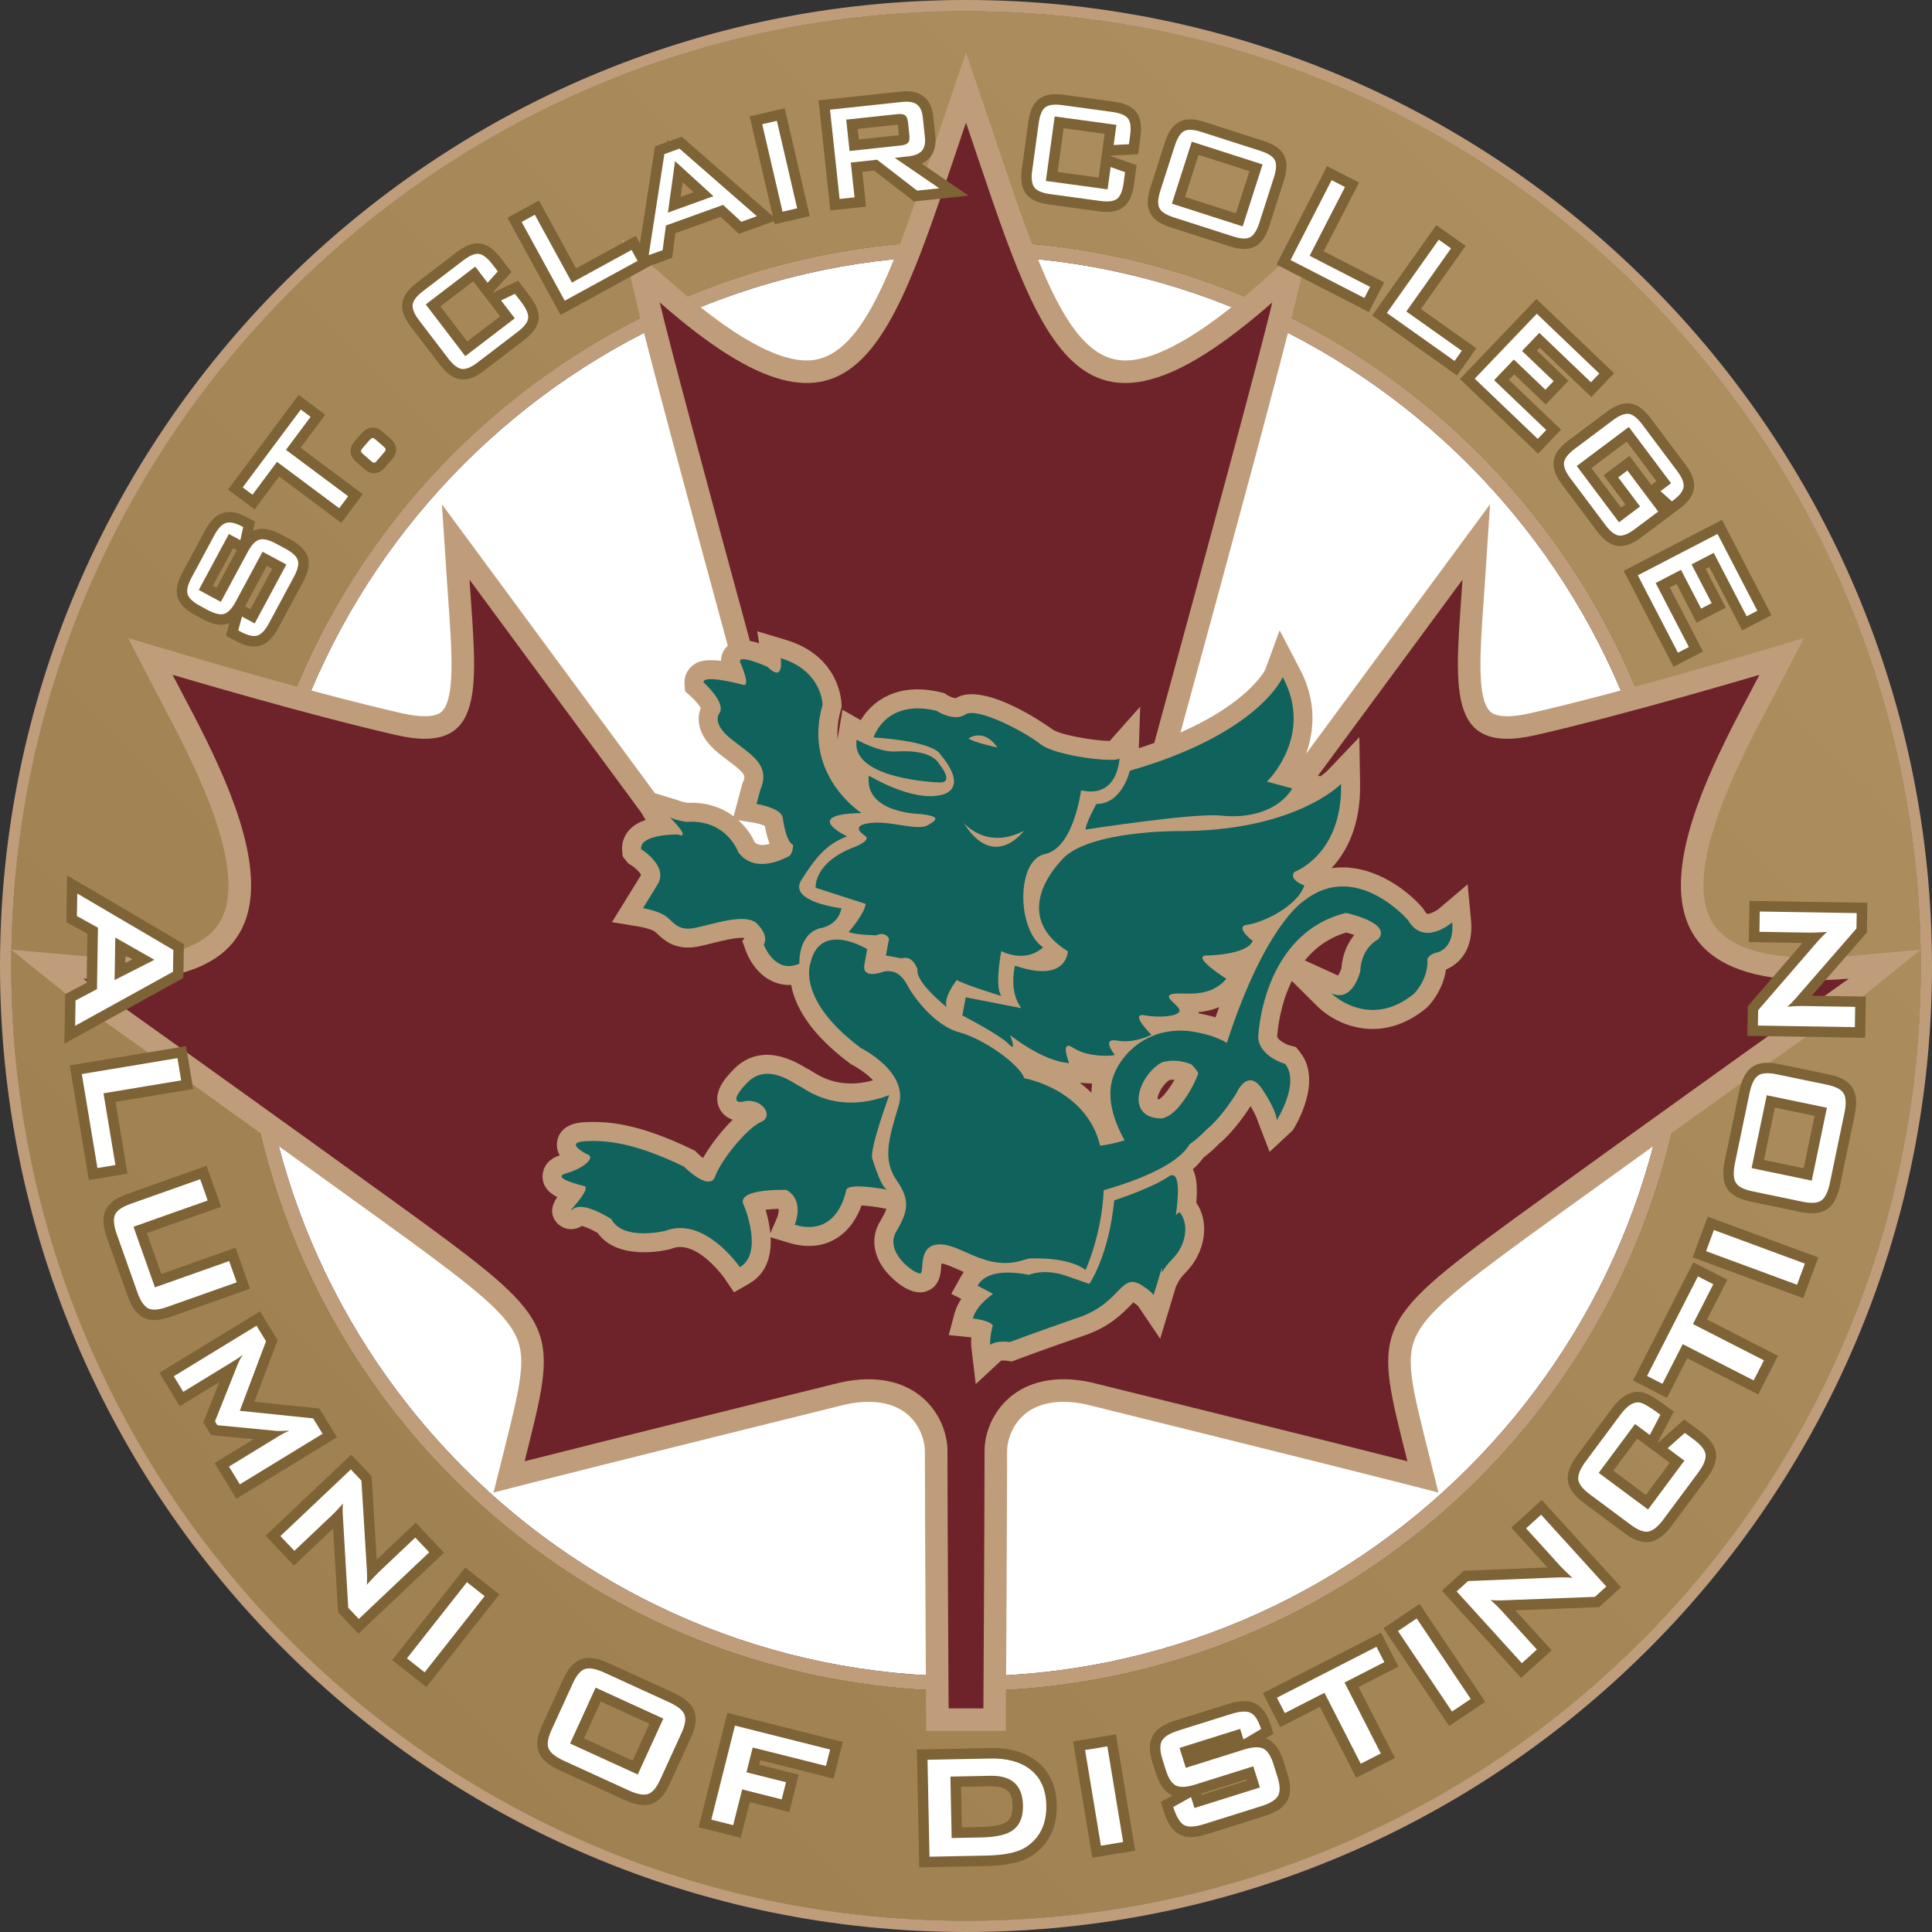 <?xml version="1.0" encoding="utf-8"?>
<!-- Generator: Adobe Illustrator 21.1.0, SVG Export Plug-In . SVG Version: 6.00 Build 0)  -->
<svg version="1.1" id="Layer_1" xmlns="http://www.w3.org/2000/svg" xmlns:xlink="http://www.w3.org/1999/xlink" x="0px" y="0px"
	 width="300px" height="300px" viewBox="0 0 300 300" style="enable-background:new 0 0 300 300;" xml:space="preserve">
<rect x="0" y="0" width="300" height="300" fill="#333333" stroke="none"/>
<style type="text/css">
	.st0{fill:#FFFFFF;}
	.st1{fill:#BF9D7A;}
	.st2{fill:url(#SVGID_1_);}
	.st3{fill:url(#SVGID_2_);}
	.st4{fill:#6E232B;}
	.st5{fill:#10625C;}
	.st6{fill:#7D6335;}
</style>
<path class="st0" d="M150,260.308c-60.824,0-110.308-49.484-110.308-110.308S89.176,39.692,150,39.692S260.308,89.176,260.308,150
	S210.824,260.308,150,260.308z"/>
<g>
	<path class="st1" d="M150,37.417C87.822,37.417,37.417,87.822,37.417,150S87.822,262.583,150,262.583S262.583,212.178,262.583,150
		S212.178,37.417,150,37.417z M150,260.308c-60.824,0-110.308-49.484-110.308-110.308S89.176,39.692,150,39.692
		S260.308,89.176,260.308,150S210.824,260.308,150,260.308z"/>
	
		<linearGradient id="SVGID_1_" gradientUnits="userSpaceOnUse" x1="45.172" y1="345.172" x2="254.828" y2="554.828" gradientTransform="matrix(1 0 0 -1 0 600)">
		<stop  offset="0" style="stop-color:#9F8050"/>
		<stop  offset="1" style="stop-color:#AC8E5F"/>
	</linearGradient>
	<path class="st2" d="M150,1.75C68.124,1.75,1.75,68.124,1.75,150S68.124,298.25,150,298.25S298.25,231.876,298.25,150
		S231.876,1.75,150,1.75z M150,262.583c-62.178,0-112.583-50.406-112.583-112.583S87.822,37.416,150,37.416
		S262.583,87.822,262.583,150S212.178,262.583,150,262.583z"/>
	
		<linearGradient id="SVGID_2_" gradientUnits="userSpaceOnUse" x1="45.172" y1="345.172" x2="254.828" y2="554.828" gradientTransform="matrix(1 0 0 -1 0 600)">
		<stop  offset="0" style="stop-color:#9F8050"/>
		<stop  offset="1" style="stop-color:#AC8E5F"/>
	</linearGradient>
	<path class="st3" d="M150,1.75C68.124,1.75,1.75,68.124,1.75,150S68.124,298.25,150,298.25S298.25,231.876,298.25,150
		S231.876,1.75,150,1.75z M150,262.583c-62.178,0-112.583-50.406-112.583-112.583S87.822,37.416,150,37.416
		S262.583,87.822,262.583,150S212.178,262.583,150,262.583z"/>
	<path class="st1" d="M286.802,148.486c-1.832,0.145-3.585,0.221-5.207,0.221c0,0-0.001,0-0.003,0
		c-8.227,0-13.512-1.85-15.711-5.498c-4.798-7.96,4.18-24.954,9.003-34.084c0.51-0.965,0.992-1.879,1.435-2.729l3.804-7.329
		l-7.913,2.36c-0.204,0.061-20.587,6.129-34.544,9.309c-1.398,0.318-2.618,0.48-3.626,0.48c-1.967,0.001-2.523-0.596-2.732-0.821
		c-1.986-2.13-1.481-9.282-0.947-16.854c0.076-1.073,0.153-2.173,0.228-3.298l0.786-11.939l-28.563,38.743
		c1.324-3.687,1.623-8.367-1.046-13.304l-3.066-5.863l-2.238,6.11c-0.206,0.404-2.884,5.236-13.156,9.749
		c7.98-29.21,15.874-58.349,17.656-65.984l2.48-10.626l-8.2,7.199c-8.801,7.726-15.703,11.644-20.518,11.645
		c-8.577,0.001-13.24-13.833-19.693-32.978c-0.559-1.657-1.13-3.353-1.719-5.083L150,8.169l-3.316,9.741
		c-0.587,1.726-1.158,3.417-1.714,5.07c-6.456,19.152-11.12,32.989-19.699,32.992c-4.813,0-11.715-3.917-20.517-11.645l-8.2-7.199
		l2.479,10.626c1.504,6.444,7.38,28.27,13.981,52.514c-0.007,0.007-0.017,0.009-0.024,0.016c-0.669,0.61-1.031,1.445-1.04,2.329
		c-3.053-0.37-3.92,0.337-4.45,0.768c-0.829,0.677-1.269,1.678-1.204,2.744l0.074,1.217l0.912,0.809
		c0.521,0.463,1.208,1.244,1.54,1.768c-0.215,0.533-0.37,1.211-0.321,2.021c0.108,1.767,1.148,3.457,3.088,5.024
		c0.493,0.399,0.988,0.774,1.466,1.136c2.831,2.144,2.749,2.338,2.291,3.41l-0.082,0.193l-1.348,5.055
		c-1.731-1.294-4.112-2.24-7.187-2.097c-0.425-0.073-1.055-0.219-1.478-0.41l-3.553-1.084L68.621,78.303l0.787,11.938
		c0.074,1.124,0.151,2.223,0.227,3.294c0.534,7.574,1.038,14.728-0.947,16.858c-0.21,0.225-0.766,0.822-2.731,0.822
		c-1.007,0.001-2.226-0.161-3.625-0.48c-13.952-3.179-34.338-9.247-34.542-9.309l-7.913-2.36l3.803,7.329
		c0.441,0.849,0.923,1.76,1.431,2.723c4.823,9.131,13.8,26.127,9.002,34.089c-2.199,3.648-7.486,5.499-15.712,5.499
		c-1.618,0-3.37-0.074-5.205-0.221L1.75,147.47l9.146,7.365c21.886,15.48,51.906,37.227,52.194,37.436
		c10.376,7.592,15.448,11.587,17.124,15.406c1.503,3.424,0.579,7.488-1.845,17.166l-1.73,6.919l5.69-1.456
		c11.116-2.846,48.681-12.15,48.955-12.219c1.27-0.273,2.48-0.411,3.596-0.411c7.167,0,8.736,5.499,8.736,7.617
		c0,8.38,0.178,39.694,0.18,40.009l0.02,3.482h12.368l0.02-3.482c0.001-0.315,0.18-31.63,0.18-40.009
		c0-2.118,1.57-7.617,8.736-7.617c1.117,0,2.327,0.138,3.492,0.387c0.378,0.094,37.943,9.398,49.06,12.243l5.69,1.456l-1.73-6.919
		c-2.424-9.678-3.349-13.741-1.846-17.166c1.676-3.818,6.747-7.813,17.111-15.395c0.301-0.219,30.319-21.965,52.206-37.445
		l9.146-7.365L286.802,148.486z M117.006,127.743c0.589,0.096,1.302,0.298,1.755,0.484c0.194,1.107,0.437,2.035,0.741,2.807
		c-0.773,0.223-1.726,0.321-2.31-0.247c-0.465-1.042-1.301-2.314-2.548-3.429L117.006,127.743z"/>
	<g>
		<path class="st4" d="M117.874,99.879l-0.293-1.854l4.488,1.35c8.424,2.533,8.601,9.715,8.605,10.019l0.005,0.432l-0.119,0.415
			c-0.484,1.684-0.605,3.215-0.49,4.594c0.016-0.152,0.027-0.304,0.053-0.458l0.695-4.171l2.842,1.623
			c1.695-2.848,5.586-5.98,12.452-4.323l0.501,0.121l0.431,0.284c0.398,0.253,1.049,0.494,1.35,0.504
			c4.539-2.784,14.885,4.729,14.986,4.81c1.143,0.898,6.667,1.827,8.932,1.829l4.735-5.318l-0.211,6.44
			c0.839-0.268,1.628-0.543,2.4-0.818c8.15-29.818,16.497-60.593,18.318-68.399c-30.983,27.2-35.846,6.485-47.555-27.92
			c-11.708,34.406-16.572,55.121-47.555,27.92c1.498,6.421,7.412,28.384,13.999,52.569
			C116.885,99.605,117.351,99.712,117.874,99.879z"/>
		<path class="st4" d="M188.738,157.975c0.195-0.549,0.389-1.077,0.584-1.598c-1.101,0.471-2.203,0.69-3.202,0.786
			c-0.005,0.059-0.024,0.124-0.033,0.185c0.408,0.072,0.822,0.155,1.249,0.262C187.829,157.712,188.298,157.838,188.738,157.975z"/>
		<path class="st4" d="M208.296,150.331c0.167-2.245,1.009-3.943,1.993-5.144c-0.394-0.143-0.823-0.278-1.244-0.391
			c-2.82,0.844-4.9,2.45-6.434,4.339l5.161,2.346C207.971,151.189,208.186,150.693,208.296,150.331z"/>
		<path class="st4" d="M179.741,170.656c0.061,0.016,0.143,0.034,0.251,0.048c0.107-0.061,0.201-0.148,0.385-0.32
			c0.09-0.083,0.181-0.167,0.276-0.251c0.749-0.867,1.317-1.739,1.729-2.475c-0.259-0.015-0.529-0.003-0.799,0.046
			C180.398,168.529,179.74,170.031,179.741,170.656z"/>
		<path class="st4" d="M273.211,104.782c0,0-20.535,6.124-34.766,9.367s-12.429-7.745-11.348-24.138l-22.441,30.438l0.369,0.099
			c0.736-0.525,1.094-0.874,1.109-0.889l4.941-5.188l0.115,7.185c0.126,6.578-2.133,10.686-4.447,13.161
			c6.021-0.896,11.536,3.134,14.113,6.119l0.182,0.211l0.139,0.242c0.202,0.35,0.375,0.498,0.436,0.509
			c0.418,0.072,1.404-0.434,1.952-0.9l4.324-3.676l0.536,5.635c0.386,4.227-1.613,6.219-2.839,7.03
			c-0.363,0.24-0.717,0.428-1.063,0.566c-0.435,3.275-2.583,5.536-2.867,5.822l-0.232,0.21c-7.176,5.844-14.122,2.387-16.791-0.259
			l-4.042-4.005c-1.85,3.773-2.209,7.643-2.273,8.658c0.182,0.6,1.447,1.223,1.993,1.37l0.931,0.249l0.603,0.751
			c3.589,4.47-0.603,11.38-1.093,12.153l-3.609,3.362l-1.841-4.783c-0.081-0.286-0.345-1.045-1.112-2.316
			c-2.258,3.508-4.189,5.26-4.885,5.831c-0.746,0.782-1.557,1.501-2.418,2.145c-0.436,0.622-0.993,1.227-1.657,1.814
			c0.57,1.143,0.732,2.794,0.53,5.223c2.109,2.992,1.443,7.689-1.639,10.802c-0.642,0.648-0.954,1.118-1.103,1.399l-0.411,0.775
			l-2.454,8.129l-1.038-1.538l-1.646-2.44l-0.746-1.107c-0.059-0.058-0.26-0.242-0.742-0.561c-0.141,0.139-0.29,0.293-0.419,0.424
			c-1.309,1.344-3.288,3.376-7.129,4.695c-6.542,2.249-10.566,3.771-10.605,3.786l-0.703,0.267l-0.745-0.103
			c-0.474-0.066-0.775-0.05-0.934-0.027l-3.934,3.65l-0.681-5.755c-0.057-0.473-0.047-0.995-0.003-1.507
			c-0.02-0.003-0.042-0.005-0.061-0.007l-3.445-0.348l0.889-3.346c0.225-0.842,0.607-1.607,1.057-2.279l-1.557-0.77l1.499-2.7
			c0.13-0.233,0.281-0.467,0.452-0.698c-0.301-0.13-0.594-0.258-0.873-0.382c-0.959-0.426-1.947-0.863-2.592-0.956
			c-0.03,0.225-0.049,0.486-0.062,0.661c-0.066,0.891-0.221,2.98-2.293,3.674c-2.92,0.988-6.133-2.919-6.268-3.085
			c-2.022-2.49-2.368-5.296-0.952-7.698c0.524-0.888,0.854-1.512,1.016-2.025l-0.465-0.091c-1.15-0.223-2.464-0.387-3.393-0.439
			c-0.57,1.583-1.695,3.725-3.838,5.077c-1.447,0.913-3.902,1.783-7.387,0.74l-2.893-0.865c0.133,2.673-0.511,5.561-3.311,7.178
			l-2.368,1.367l-1.539-2.259c-0.037-0.054-4.29-6.016-8.081-4.549l-0.355,0.112c-0.853,0.212-8.068,1.842-11.214-2.533
			c-0.883-0.514-1.891-0.959-2.446-1.077c-2.074,1.252-3.593-0.2-3.771-0.382c-0.791-0.811-1.396-2.161-0.042-4.102
			c-1.334-0.676-2.253-1.645-2.285-3.163c-0.012-0.585,0.15-2.503,2.658-3.319c-0.478-0.845-0.502-1.652-0.366-2.307
			c0.203-0.977,1-2.645,4.056-2.828c3.59-0.217,8.405,0.115,16.873,4.207l0.454,0.219l0.355,0.359
			c0.26,0.26,0.573,0.533,0.878,0.775c1.076-1.887,2.82-4.201,4.619-5.955c-0.86-0.275-1.577-0.848-2.002-1.655
			c-1.338-2.538,0.985-4.958,2.102-6.121c1.979-2.063,5.53-3.792,11.203-0.304c0.07,0.042,0.132,0.081,0.187,0.115
			c0.324,0.133,0.599,0.308,0.902,0.501c1.237,0.784,4.353,2.746,9.41,1.347c-1.299-1.374-3.161-2.361-3.191-2.378l-0.229-0.115
			l-0.214-0.158c-6.408-4.764-8.537-9.098-9.099-12.178c-0.116,0.007-0.234,0.018-0.345,0.018c-0.963,0-1.772-0.225-2.384-0.484
			c-2.869-1.215-4.081-4.208-4.295-4.795l-0.562-1.542l0.326-0.414c-0.029-0.02-0.06-0.045-0.089-0.066
			c-1.056-0.145-3.711,0.52-4.9,0.82c-1.418,0.357-2.536,0.639-3.501,0.669c-2.688,0.085-4.094-1.254-4.939-2.049
			c-0.21-0.197-0.409-0.384-0.536-0.461c-0.56-0.335-1.748-0.632-2.259-0.716l-4.338-0.714l4.527-7.329
			c-0.176-0.393-0.905-1.112-1.551-1.515l-0.428-0.266l-0.881-1.095l-0.077-0.887c-0.105-1.206,0.298-2.367,1.135-3.266
			c0.656-0.704,1.546-1.188,2.497-1.52l-0.671-1.132L72.903,90.009c1.081,16.392,2.882,27.38-11.348,24.138
			c-14.23-3.243-34.765-9.367-34.765-9.367c7.91,15.24,29.001,50.618-13.87,47.195c22.156,15.671,52.238,37.467,52.238,37.467
			c22.157,16.212,21.436,16.932,16.302,37.467c11.258-2.882,49.086-12.249,49.086-12.249c11.708-2.522,16.572,5.232,16.572,10.628
			c0,8.467,0.18,39.989,0.18,39.989h5.404c0,0,0.18-31.523,0.18-39.99c0-5.396,4.863-13.15,16.572-10.628
			c0,0,37.828,9.367,49.087,12.249c-5.134-20.535-5.855-21.256,16.302-37.467c0,0,30.082-21.796,52.239-37.467
			C244.21,155.398,265.301,120.021,273.211,104.782z"/>
		<path class="st4" d="M169.901,166.783c-0.008-0.001-0.016-0.001-0.024-0.003l0.014,0.036
			C169.895,166.805,169.898,166.794,169.901,166.783z"/>
		<path class="st4" d="M119.618,191.49l1.084-2.486c-0.001,0,0.288-0.79,0.199-1.298c-0.715,0.016-1.427,0.068-2.023,0.143
			C119.174,188.83,119.487,190.115,119.618,191.49z"/>
		<path class="st4" d="M169.564,168.374c0.005-0.039,0.013-0.077,0.018-0.116l-1.924-0.126c0.618,0.462,1.23,0.979,1.816,1.559
			C169.479,169.255,169.508,168.814,169.564,168.374z"/>
	</g>
	<g>
		<path class="st5" d="M170.255,124.837c0,0-1.577,2.742-1.699,3.977c0,0,16.96-2.633,21.059-2.168
			c4.1,0.464,8.816-0.594,11.052-4.215l-3.941-1.056c0,0,7.391-7.099,2.452-16.232c0,0-3.611,8.744-23.742,14.538
			C175.436,119.68,174.26,124.854,170.255,124.837z"/>
		<path class="st5" d="M145.951,117.057c4.803,5.719,0.19,6.382,0.19,6.382c-4.521,1.114-11.227-3.008-11.227-3.008
			c-0.745,5.924,8.11,5.975,8.11,5.975c3.059,0.399,2.508,0.882,1.01,1.748c-1.5,0.867-5.529-0.635-8.55-0.392
			c-3.023,0.248-2.248,1.299-1.172,2.01c1.077,0.708-1.514,1.705-1.514,1.705c-6.57,2.462-6.141,6.376-6.141,6.376l7.774,2.505
			c-0.227,1.63-2.645,4.357-2.645,4.357c0.93,0.463,4.294,0.518,4.294,0.518c1.445-0.668,1.969,0.528,1.969,0.528l-0.489,2.613
			l2.415,0.438c1.84-0.563,2.493,1.725,2.493,1.725c-0.329,2.02,4.552,5.863,4.552,5.863c-0.667-1.446,1.553-4.227,1.553-4.227
			c1.077,0.71,6.934,2.487,6.934,2.487c-1.115-1.352-0.031-6.973-0.031-6.973c4.122,1.949,6.488-0.584,6.488-0.584
			c-4.108-2.788-4.173-13.574,0.294-14.486c4.469-0.915,5.608-9.898,5.608-9.898c5.764,1.334,5.969-4.945,5.969-4.945
			c-0.607,0.682-9.837-0.314-12.281-2.233c-2.441-1.923-9.844-5.804-11.645-4.599c-1.8,1.206-4.491-0.571-4.491-0.571
			c-7.932-1.914-9.765,4.14-9.765,4.14C145.192,115.163,145.951,117.057,145.951,117.057z M154.872,116.068
			c0,0-3.796-0.808-4.477-1.411C150.395,114.658,152.747,112.966,154.872,116.068z M159.007,128.998c0,0-4.658,6.354-9.378-1.244
			C149.629,127.754,153.117,132.067,159.007,128.998z"/>
		<path class="st5" d="M208.245,121.713c0,0-7.048,7.401-25.398,7.341c0,0-13.701-0.084-17.829,4.301
			c-4.13,4.38-5.91,10.238,0.798,14.356c0,0-0.085,5.044-8.2,2.236c0,0-1.056,3.939,0.978,6.595l-8.629-1.678l-0.542,2.809
			c0,0,5.936,3.068,7.247,4.476c1.311,1.405,0.173-1.432,0.173-1.432s0.004,0.003,0.01,0.008c0.004,0.003,0.008,0.007,0.012,0.01
			c0.005,0.004,0.012,0.009,0.018,0.014c0.008,0.007,0.016,0.012,0.027,0.021c0.008,0.007,0.016,0.012,0.023,0.019
			c0.046,0.036,0.109,0.085,0.186,0.145c0.005,0.004,0.01,0.008,0.016,0.012c0.029,0.023,0.06,0.046,0.094,0.072
			c0.001,0.001,0.003,0.003,0.003,0.003c0.857,0.649,3.02,2.191,5.408,3.18c0.008,0.003,0.015,0.007,0.023,0.009
			c0.096,0.04,0.193,0.079,0.29,0.117c1.017,0.396,2.066,0.683,3.065,0.748c0,0-0.217-0.542-0.372-1.139
			c-0.015-0.057-0.029-0.113-0.042-0.17c-0.003-0.012-0.007-0.025-0.009-0.038c-0.01-0.045-0.02-0.092-0.029-0.137
			c-0.003-0.015-0.007-0.029-0.009-0.044c-0.009-0.048-0.018-0.095-0.025-0.143c-0.001-0.01-0.003-0.02-0.005-0.029
			c-0.009-0.057-0.015-0.113-0.021-0.167c0-0.005-0.001-0.01-0.001-0.016c-0.004-0.048-0.008-0.092-0.009-0.137
			c0-0.015,0-0.029-0.001-0.044c0-0.035,0-0.069,0.001-0.102c0.001-0.015,0.001-0.03,0.003-0.044
			c0.003-0.033,0.007-0.065,0.012-0.095c0.001-0.011,0.004-0.023,0.005-0.034c0.009-0.04,0.019-0.077,0.031-0.111
			c0.001-0.005,0.004-0.008,0.007-0.012c0.012-0.029,0.027-0.055,0.042-0.079c0.007-0.009,0.012-0.016,0.02-0.025
			c0.014-0.018,0.029-0.033,0.046-0.046c0.009-0.008,0.018-0.014,0.027-0.02c0.019-0.012,0.04-0.021,0.061-0.03
			c0.01-0.003,0.019-0.008,0.029-0.01c0.034-0.009,0.069-0.014,0.11-0.014c0.004,0,0.008,0.001,0.011,0.001
			c0.038,0.001,0.077,0.008,0.122,0.016c0.015,0.003,0.033,0.009,0.049,0.014c0.035,0.01,0.072,0.021,0.11,0.036
			c0.02,0.008,0.04,0.016,0.061,0.025c0.042,0.018,0.085,0.039,0.13,0.063c0.02,0.011,0.04,0.02,0.061,0.033
			c0.068,0.038,0.139,0.08,0.215,0.132c0.137,0.09,0.277,0.174,0.424,0.251c0.001,0.001,0.003,0.001,0.005,0.003
			c0.145,0.077,0.295,0.149,0.449,0.217l0.003,0.001c0.155,0.066,0.313,0.129,0.473,0.185c2.066,0.727,4.541,0.632,5.107,0.443
			c0,0-0.331-0.403-0.589-0.87c-0.025-0.045-0.049-0.09-0.072-0.135c-0.001-0.004-0.003-0.008-0.005-0.01
			c-0.023-0.045-0.045-0.092-0.065-0.137c0,0-0.001-0.001-0.001-0.003c-0.041-0.092-0.077-0.185-0.102-0.275
			c-0.003-0.008-0.003-0.016-0.007-0.024c-0.01-0.035-0.018-0.069-0.025-0.102c-0.003-0.012-0.004-0.023-0.007-0.034
			c-0.005-0.031-0.009-0.061-0.011-0.092c-0.001-0.01-0.003-0.021-0.003-0.031c-0.001-0.036-0.001-0.072,0.003-0.105
			c0-0.003,0-0.007,0-0.008c0.003-0.036,0.011-0.072,0.023-0.104c0.003-0.009,0.007-0.016,0.01-0.025
			c0.008-0.023,0.02-0.046,0.033-0.068c0.007-0.01,0.012-0.02,0.02-0.029c0.014-0.018,0.029-0.036,0.045-0.053
			c0.008-0.008,0.018-0.018,0.027-0.025c0.02-0.018,0.044-0.033,0.069-0.046c0.009-0.005,0.018-0.011,0.027-0.016
			c0.036-0.018,0.077-0.034,0.122-0.046c0.01-0.003,0.021-0.003,0.031-0.007c0.038-0.008,0.077-0.016,0.12-0.023
			c0.019-0.003,0.04-0.003,0.06-0.005c0.039-0.003,0.08-0.005,0.124-0.005c0.023,0,0.048,0,0.072,0.001
			c0.048,0.001,0.099,0.005,0.152,0.01c0.025,0.003,0.048,0.004,0.074,0.007c0.08,0.01,0.165,0.021,0.258,0.039
			c2.612,0.488,5.307-0.898,5.307-0.898s-3.504-3.467-1.085-3.031c2.415,0.436,5.24,0.137,5.451-0.65
			c0.212-0.788-2.782-2.224-1.191-2.642c1.589-0.419,5.671,0.887,8.447-2.38c0,0-5.236-3.303-3.253-3.617
			c0,0,6.331,0.009,7.358-2.249c0,0-2.98-2.277-0.799-2.537c2.18-0.26,7.714-2.79,8.808-6.085c0,0-2.508-0.885-1.548-2.104
			C200.992,135.391,208.456,132.749,208.245,121.713z"/>
		<path class="st5" d="M146.025,121.509c2.126-0.063-0.104-2.772-0.104-2.772c-1.152-1.996-4.264-2.198-6.84-2.044
			c-2.574,0.157-6.053-1.831-6.053-1.831C131.983,121.125,146.025,121.509,146.025,121.509z"/>
		<path class="st5" d="M225.495,143.227c0,0-4.419,3.883-6.867-0.365c0,0-8.056-9.335-16.074-3.038c0,0-5.995,3.46-12.045,22.104
			c0,0-1.693-1.01-3.827-1.446c-8.487-2.143-13.645,3.941-14.195,8.264c-0.395,3.112,1.031,6.355,2.141,8.33
			c-1.475,0.448-2.749,0.702-3.803,0.833c-2.117-8.829-11.771-10.476-11.771-10.476c-0.706-2.087-6.178-6.089-10.119-7.144
			c-3.938-1.056-7.126-5.708-7.702-6.708c-0.577-0.999-1.481-3.143-3.913-2.738c0,0-3.534,1.376-3.098-1.04l0.436-2.417
			c0,0-7.245-4.476-8.79,2.078c0,0-2.37,5.697,7.839,13.288c0,0,7.457,3.688,5.835,8.953c-1.622,5.264-2.467,8.417-0.343,11.518
			c2.124,3.104,1.899,4.732-0.036,8.014c-1.935,3.28,3.053,6.729,3.748,6.493c0.697-0.234-0.519-4.361,2.896-4.502
			c3.417-0.143,7.298,4.278,13.068,2.445c0.309-0.098,0.611-0.18,0.907-0.254c6.691-0.244,8.775,1.798,8.775,1.798
			s2.526-5.445,2.827-12.408c4.512-1.285,11.378-3.73,13.334-7.124l0.001-0.002c0.904-0.632,1.773-1.375,2.594-2.258
			c0,0,2.103-1.548,4.696-5.708c0,0,1.7-3.977,3.967-0.626c2.27,3.35,2.293,4.837,2.293,4.837s3.659-5.775,1.285-8.733
			c0,0-3.939-1.056-4.187-4.079c0,0,0.518-16.116,13.633-19.359c0,0,7.197,1.508,5.025,4.092c0,0-2.642,1.192-2.803,4.947
			c0,0-1.124,4.979-4.51,3.439c0,0,5.838,5.785,12.859,0.068c0,0,2.316-2.334,2.07-5.358c0,0,0.21-0.786,1.551-1.061
			C223.191,147.886,225.87,147.337,225.495,143.227z M180.422,164.958c1.679-0.503,3.346-0.174,4.561,0.311
			c0.727,0.645,1.092,1.38,1.092,1.38s-0.913,2.846-3.337,5.577c-0.645,0.544-0.984,1.07-2.314,1.451
			C174.64,173.652,176.656,167.077,180.422,164.958z"/>
		<path class="st5" d="M182.585,188.673c0.395-2.811,0.757-7.245-1.141-5.961c-2.725,1.844-8.424,3.678-8.424,3.678
			c-0.853,8.685-3.869,12.975-3.869,12.975s0,0-3.544-1.236c-3.544-1.235-5.827-0.167-5.827-0.167
			c-3.346-0.659-6.735-0.568-7.99,1.693c0,0,1.864,0.922,2.402,1.276c0,0-2.549,1.637-3.131,3.807c0,0,2.471,0.238,3.1,1.04
			c0,0-0.528,1.971-0.399,3.06c0,0,0.807-0.749,3.029-0.441c0,0,4.021-1.524,10.693-3.818c6.671-2.294,6.463-7.089,9.799-5.004
			c1.064,0.665,1.604,1.158,1.851,1.525l1.289-4.27v0.777c0.298-0.561,0.792-1.264,1.613-2.093c2.313-2.335,2.568-5.645,1.112-7.301
			C183.145,188.209,182.945,188.393,182.585,188.673z"/>
		<path class="st5" d="M135.447,179.898c-0.473-1.393,2.639-9.85,2.639-9.85c-8.464,3.223-13.385-1.262-13.977-1.42
			c-0.59-0.158-4.881-3.842-8.104-0.482c-3.223,3.357-0.792,2.954-0.792,2.954c2.983-0.891,5.107,2.21,2.966,3.115
			c-2.142,0.903-6.233,5.93-7.117,8.438c-0.882,2.507-4.871-1.516-4.871-1.516c-7.85-3.794-12.197-4.113-15.415-3.919
			c-3.218,0.193,0.313,1.982,0.313,1.982c1.576,0.423-0.384,2.221-3.116,2.967c-2.732,0.745,2.638,1.971,2.638,1.971
			c1.629,0.225-3.198,4.844-1.593,3.585c1.603-1.261,5.907,1.583,5.907,1.583c1.822,3.444,8.379,1.82,8.379,1.82
			c6.123-2.368,11.577,5.637,11.577,5.637c3.746-2.163,0.656-9.535,0.656-9.535c-1.585-2.747,6.571-2.462,6.571-2.462
			c2.941,1.633,1.294,5.413,1.294,5.413c6.842,2.046,8.006-5.453,8.006-5.453c0.514-1.131,6.333,0.005,6.333,0.005
			C136.807,184.273,135.917,181.29,135.447,179.898z"/>
		<path class="st5" d="M102.08,137.389l-2.237,3.622c0,0,2.021,0.333,3.295,1.096c1.273,0.763,1.745,2.154,3.873,2.093
			c2.128-0.064,8.554-2.775,10.548-0.763c1.994,2.013,1.034,3.232,1.034,3.232s1.702,4.678,5.539,2.962c0,0-0.27-4.506,3.16-5.486
			c0,0,2.825-0.299,3.366-3.109c0,0-8.393-0.982-6.207-4.41c2.186-3.425,3.803-5.525,7.088-6.757c0,0-7.313-3.437,2.236-3.621
			c0,0-9.201-5.843-6.047-16.822c0,0-0.06-5.293-6.507-7.231c0,0,0.626,3.967-2.051,1.35c0,0-4.712-2.106-4.241-0.715
			c0,0,1.86,4.088,0.337,3.469c0,0-6.106-1.636-6.029-0.351c0,0,3.411,3.027,2.542,4.696c0,0-1.46,1.508,1.663,4.032
			c3.122,2.528,6.313,4.016,4.612,7.993l-0.58,2.165c0,0,3.848,0.61,4.071,2.146c0.22,1.537,0.678,3.769,1.611,4.231
			c0,0-0.029,1.68-0.922,1.864c0,0-4.995,2.883-7.604-0.77c0,0-1.794-5.124-8.034-4.685c0,0-1.431-0.174-2.56-0.686
			c0,0,3.503,3.471,1.192,2.641c0,0-5.885-0.096-5.678,2.278C99.552,131.855,103.911,134.503,102.08,137.389z"/>
	</g>
	<path class="st1" d="M150,0C67.289,0,0,67.289,0,150c0,82.71,67.289,150,150,150s150-67.29,150-150C300,67.289,232.71,0,150,0z
		 M150,298.25C68.124,298.25,1.75,231.876,1.75,150S68.124,1.75,150,1.75S298.25,68.124,298.25,150S231.876,298.25,150,298.25z"/>
	<g>
		<path class="st6" d="M28.553,146.592l-18.13-10.652l-0.118,7.257l3.27,1.804l-0.123,7.607l-3.326,1.756L10,162.059l18.469-10.201
			L28.553,146.592z M19.458,149.514l0.019-1.169l1.077,0.612L19.458,149.514z M17.934,171.1l12.062-2.005l-1.106-6.652
			l-18.052,3.001l2.957,17.793l5.991-0.997L17.934,171.1z M38.826,200.102l-2.253-6.357l-11.526,4.081l-2.25-6.352l11.526-4.081
			l-2.253-6.357l-12.365,4.381c-1.786,0.63-2.884,1.482-3.355,2.602c-0.446,1.063-0.361,2.43,0.26,4.178l3.176,8.967
			c0.617,1.747,1.41,2.861,2.431,3.41c0.507,0.272,1.087,0.408,1.747,0.408c0.73,0,1.559-0.166,2.496-0.499L38.826,200.102z
			 M49.592,218.717l-10.098-1.044l3.608-9.572l-2.733-4.475l-15.616,9.542l3.167,5.184l6.152-3.76l-2.499,6.27l1.212,1.98
			l6.615,0.633l-6.078,3.714l3.379,5.531l15.616-9.542L49.592,218.717z M64.549,236.458l-6.057,5.733l-0.786-12.967l-3.166-3.344
			l-13.291,12.58l4.395,4.643l6.087-5.76l0.756,12.992l3.167,3.345l13.291-12.579L64.549,236.458z M60.91,257.78l5.297,4.174
			l11.324-14.376l-5.297-4.173L60.91,257.78z M104.578,262.85l-10.085-4.608c-1.686-0.775-3.039-0.979-4.136-0.628
			c-1.157,0.367-2.103,1.384-2.891,3.111l-3.299,7.218c-0.789,1.723-0.942,3.104-0.465,4.222c0.454,1.058,1.495,1.947,3.181,2.717
			l10.085,4.61c1.156,0.53,2.154,0.793,3.023,0.793c0.398,0,0.769-0.055,1.116-0.166c1.156-0.369,2.101-1.388,2.887-3.111
			l3.299-7.218c0.789-1.723,0.942-3.104,0.465-4.222C107.304,264.513,106.266,263.624,104.578,262.85z M98.233,273.394l-7.562-3.456
			l2.618-5.731l7.562,3.456L98.233,273.394z M108.484,283.73l6.541,1.646l1.395-5.547l6.14,1.543l1.462-5.806l-6.142-1.543
			l0.178-0.703l11.375,2.859l1.432-5.69l-17.917-4.508L108.484,283.73z M160.852,273.397c-1.792-1.359-4.222-2.046-7.174-1.956
			l-11.307,0.228l0.369,18.296l10.402-0.21c3.195-0.064,5.486-0.569,7.014-1.553c2.678-1.745,4.001-4.405,3.932-7.905
			C164.027,277.271,162.934,274.946,160.852,273.397z M156.126,283.01c-0.492,0.289-1.562,0.642-3.863,0.69l-2.902,0.058
			l-0.128-6.301l4.594-0.092c2.835,0.009,3.364,1.164,3.402,3.008C157.264,282.138,156.617,282.723,156.126,283.01z M166.626,270.41
			l2.986,18.055l6.652-1.099l-2.982-18.055L166.626,270.41z M199.298,273.471c-0.568-1.81-1.386-2.938-2.509-3.449
			c-0.077-0.034-0.157-0.066-0.238-0.095l1.195-0.711l-0.383-1.222c-0.568-1.815-1.369-2.953-2.449-3.48
			c-1.048-0.509-2.429-0.482-4.229,0.084l-8.158,2.562c-1.771,0.556-2.915,1.31-3.493,2.302c-0.612,1.048-0.634,2.438-0.065,4.246
			l0.497,1.588c0.569,1.809,1.381,2.936,2.479,3.446c0.042,0.019,0.084,0.038,0.126,0.055l-1.827,1.021l0.395,1.258
			c0.605,1.924,1.354,3.099,2.357,3.694c0.54,0.323,1.169,0.483,1.916,0.483c0.727,0,1.566-0.152,2.54-0.458l8.881-2.788
			c1.766-0.554,2.911-1.306,3.502-2.299c0.628-1.053,0.654-2.448,0.084-4.259L199.298,273.471z M186.54,278.715l-0.06-0.193
			l7.066-2.219l0.061,0.191L186.54,278.715z M214.441,253.526l-18.342,9.385l2.699,5.275l6.156-3.15l5.637,11.014l6.005-3.072
			l-5.639-11.014l6.182-3.164L214.441,253.526z M214.826,252.822l10.199,15.195l5.6-3.759l-10.197-15.193L214.826,252.822z
			 M234.678,237.214l5.608,6.172l-12.98,0.521l-3.405,3.097L236.2,260.55l4.736-4.298l-5.635-6.204l13.002-0.489l3.411-3.096
			l-12.305-13.549L234.678,237.214z M264.018,222.26l-2.487-1.848l-4.214,3.742l2.586-4.949l-1.108-0.826
			c-2.415-1.796-3.35-2.123-3.941-2.198c-1.566-0.279-3.105,0.595-4.561,2.552l-5.362,7.214c-1.107,1.49-1.592,2.77-1.477,3.916
			c0.122,1.206,0.918,2.344,2.439,3.473l6.37,4.734c1.26,0.935,2.378,1.396,3.396,1.396c0.215,0,0.426-0.02,0.63-0.061
			c1.132-0.221,2.22-1.051,3.328-2.542l5.36-7.214c1.108-1.49,1.591-2.77,1.477-3.917
			C266.336,224.529,265.539,223.392,264.018,222.26z M255.574,232.128l-5.057-3.757l3.706-4.986l5.057,3.757L255.574,232.128z
			 M268.224,198.709l-5.278-2.694l-9.374,18.348l5.278,2.697l3.145-6.158l11.02,5.627l3.068-6.005l-11.018-5.628L268.224,198.709z
			 M262.837,195.241l17.166,6.338l2.336-6.326l-17.166-6.338L262.837,195.241z M284.009,166.845l-7.772-1.615
			c-1.853-0.383-3.234-0.225-4.219,0.487c-0.931,0.678-1.568,1.889-1.945,3.702l-2.254,10.857c-0.381,1.815-0.28,3.181,0.306,4.173
			c0.616,1.046,1.817,1.742,3.675,2.128l7.772,1.615c0.656,0.137,1.253,0.205,1.793,0.205c0.988,0,1.788-0.229,2.422-0.689
			c0.931-0.677,1.569-1.889,1.947-3.706l2.258-10.857c0.376-1.817,0.277-3.182-0.307-4.174
			C287.067,167.927,285.866,167.232,284.009,166.845z M280.072,181.406l-6.168-1.282l1.692-8.137l6.167,1.282L280.072,181.406z
			 M289.956,140.189l-18.296-0.296l-0.104,6.393l8.337,0.135l-8.499,9.822l-0.075,4.603l18.299,0.298l0.101-6.395l-8.377-0.136
			l8.541-9.818L289.956,140.189z"/>
		<path class="st6" d="M45.032,83.74l-1.383-0.743c-1.53-0.823-2.793-1.067-3.849-0.751c-0.173,0.051-0.342,0.119-0.506,0.201
			l0.316-1.443l-1.335-0.717c-1.417-0.762-2.631-0.968-3.695-0.622c-1.046,0.336-1.944,1.224-2.745,2.714l-3.52,6.542
			c-0.824,1.53-1.062,2.788-0.726,3.853c0.33,1.041,1.23,1.945,2.753,2.764l1.07,0.575c1.521,0.818,2.776,1.071,3.826,0.773
			c0.128-0.037,0.257-0.083,0.381-0.136l-0.532,1.956l1.47,0.788c1.104,0.595,2.067,0.889,2.916,0.889
			c0.326,0,0.638-0.044,0.931-0.13c1.065-0.313,1.981-1.21,2.803-2.737l3.856-7.169c0.819-1.521,1.058-2.772,0.73-3.828
			C47.471,85.476,46.567,84.567,45.032,83.74z M33.634,91.258l-0.572-0.308l3.138-5.836l0.572,0.308L33.634,91.258z M38.889,94.608
			l-0.839-0.451c0-0.001,0-0.002,0-0.002l3.382-6.287l0.838,0.451L38.889,94.608z M50.501,64.396l-4.121-3.076L35.412,76.015
			l4.123,3.074l3.812-5.105l9.652,7.205l3.329-4.46l-9.654-7.205L50.501,64.396z M60.602,68.09l-1.164-1.012
			c-0.199-0.174-0.849-0.752-1.622-0.69c-0.801,0.017-1.355,0.536-1.749,0.985l-0.886,1.018c-0.391,0.449-0.827,1.065-0.736,1.878
			c0.089,0.718,0.559,1.201,0.904,1.504l1.164,1.012c0.342,0.299,0.875,0.691,1.556,0.691h0.028c0.407-0.004,1.012-0.143,1.59-0.798
			l1.063-1.223c0.428-0.491,0.853-1.098,0.756-1.876C61.418,68.879,60.95,68.396,60.602,68.09z M80.449,43.591l-3.999,1.914
			l2.957-3.276l-1.618-2.121c-1.058-1.383-2.097-2.131-3.179-2.287c-1.087-0.16-2.294,0.278-3.675,1.334l-6.206,4.742
			c-1.38,1.053-2.118,2.102-2.258,3.2c-0.142,1.095,0.303,2.298,1.357,3.68l4.461,5.84c1.054,1.379,2.097,2.123,3.193,2.276
			c0.142,0.02,0.285,0.029,0.429,0.029c0.984,0,2.053-0.45,3.255-1.367l6.204-4.743c1.381-1.055,2.118-2.1,2.253-3.195
			c0.135-1.083-0.314-2.284-1.371-3.669L80.449,43.591z M72.55,53.028l-4.167-5.454l5.107-3.903l4.167,5.454L72.55,53.028z
			 M116.413,18.076l3.599,15.518L105.855,21.23l-1.996,0.721l-0.222-0.202l-0.041,0.296l-1.887,0.682l-2.338,15.086l-0.658-1.202
			l-9.26,5.065l-5.76-10.533L78.8,33.818l8.247,15.081l14.023-7.672l3.296-1.188l0.513-3.831l7.021-2.532l2.838,2.623l5.447-1.961
			l0.112,0.481l5.434-1.262l-3.883-16.743L116.413,18.076z M105.689,30.575l0.316-2.275l1.698,1.549L105.689,30.575z M144.37,24.482
			c0.723-0.826,1.012-1.955,0.861-3.354l-0.331-3.094c-0.15-1.409-0.671-2.453-1.552-3.108c-0.85-0.634-1.984-0.865-3.458-0.706
			l-12.788,1.37l1.831,17.089l5.545-0.594l-0.577-5.404l1.818-0.195l6.22,4.8l8.459-0.906l-7.281-4.976
			C143.619,25.17,144.036,24.865,144.37,24.482z M133.361,21.659l-0.176-1.642l6.22-0.667l0.178,1.642L133.361,21.659z
			 M172.926,15.779l-7.738-1.058c-1.714-0.236-2.979-0.019-3.861,0.655c-0.877,0.672-1.417,1.835-1.653,3.556l-0.997,7.281
			c-0.234,1.721-0.025,2.987,0.637,3.867c0.667,0.889,1.826,1.435,3.545,1.671l7.738,1.057c0.449,0.062,0.868,0.093,1.257,0.093
			c1.099,0,1.956-0.248,2.596-0.747c0.865-0.669,1.4-1.833,1.637-3.562l0.4-2.938l-4.176-1.486l4.411-0.215l0.359-2.641
			c0.236-1.726,0.034-2.99-0.617-3.865C175.806,16.559,174.649,16.013,172.926,15.779z M170.596,27.577l-6.368-0.871l0.93-6.799
			l6.368,0.87L170.596,27.577z M199.407,24.152c-0.495-0.994-1.538-1.734-3.184-2.262l-9.182-2.948
			c-1.663-0.535-2.954-0.541-3.94-0.014c-0.969,0.516-1.697,1.563-2.223,3.201l-2.246,6.997c-0.528,1.641-0.546,2.917-0.058,3.896
			c0.494,1.003,1.545,1.75,3.214,2.285l9.182,2.947c0.834,0.269,1.574,0.403,2.229,0.403c0.633,0,1.186-0.125,1.667-0.376
			c0.975-0.506,1.708-1.56,2.242-3.222l2.246-6.997C199.883,26.412,199.9,25.131,199.407,24.152z M191.914,33.115l-7.905-2.536
			l2.099-6.536l7.905,2.538L191.914,33.115z M205.542,39.021l5.488-10.677l-4.96-2.549l-7.857,15.286l14.346,7.375l2.369-4.608
			L205.542,39.021z M220.634,47.979l6.941-9.797l-4.551-3.223l-9.936,14.022l13.161,9.326l2.997-4.227L220.634,47.979z
			 M234.296,58.979l0.822-0.861l4.898,4.686l3.523-3.676l-4.904-4.688l0.439-0.46l8.02,7.668l3.536-3.698l-12.05-11.523
			L226.702,58.85l12.126,11.596l3.564-3.726L234.296,58.979z M259.514,79.939l0.004,0.002l1.335-1.006
			c1.328-0.996,2.043-2.021,2.185-3.129c0.138-1.092-0.29-2.284-1.311-3.643l-5.415-7.219c-1.049-1.397-2.099-2.147-3.206-2.289
			c-1.089-0.137-2.287,0.293-3.665,1.326l-5.88,4.411c-1.38,1.035-2.132,2.065-2.299,3.144c-0.176,1.104,0.249,2.321,1.301,3.722
			l5.417,7.22c1.041,1.386,2.08,2.134,3.179,2.285c0.142,0.02,0.283,0.029,0.429,0.029c0.98,0,2.051-0.446,3.261-1.353
			L259.514,79.939z M252.397,78.322l-0.678,0.508l-4.61-6.145l5.492-4.118l4.61,6.145l-0.795,0.595l-3.389-4.518l-4.016,3.016
			L252.397,78.322z M270.522,97.882l4.545-2.354l-7.678-14.8l-15.258,7.913l7.726,14.895l4.578-2.373l-5.157-9.943l1.056-0.548
			l3.12,6.019l4.521-2.342l-3.123-6.02l0.566-0.293L270.522,97.882z"/>
	</g>
	<g>
		<g>
			<path class="st0" d="M11.667,159.287l0.064-3.939l3.326-1.755l0.155-9.542l-3.269-1.805L12,138.746l14.918,8.764l-0.055,3.384
				L11.667,159.287z M17.794,152.178l6.18-3.139l-6.073-3.456L17.794,152.178z"/>
			<path class="st0" d="M15.13,181.372l-2.427-14.595l14.854-2.47l0.574,3.454l-12.061,2.005l1.853,11.141L15.13,181.372z"/>
			<path class="st0" d="M25.917,202.955c-1.32,0.467-2.299,0.53-2.936,0.189c-0.638-0.343-1.192-1.183-1.667-2.521l-3.176-8.967
				c-0.475-1.339-0.572-2.341-0.292-3.008c0.279-0.667,1.08-1.234,2.4-1.702l10.837-3.839l1.17,3.301l-11.526,4.083l3.332,9.408
				l11.526-4.081l1.169,3.301L25.917,202.955z"/>
			<path class="st0" d="M37.24,230.49l-1.689-2.763l7.993-4.886c0.282-0.172,0.742-0.408,1.381-0.707
				c-0.407,0.044-1.007,0.068-1.801,0.075l-9.376-0.904l-0.366-0.598l3.497-8.772c0.251-0.633,0.534-1.16,0.847-1.579
				c-0.485,0.364-0.893,0.648-1.224,0.85l-8.042,4.917l-1.476-2.416l12.848-7.852l1.476,2.415l-4.07,10.799l11.39,1.177l1.461,2.391
				L37.24,230.49z"/>
			<path class="st0" d="M55.716,251.389l-1.645-1.738l-0.84-14.432c-0.039-0.606-0.029-1.191,0.028-1.753
				c-0.64,0.739-1.165,1.303-1.574,1.69l-5.977,5.656l-2.167-2.288l10.937-10.35l1.645,1.738l0.838,13.792
				c0.056,0.992,0.054,1.783-0.004,2.374c0.951-1.033,1.546-1.663,1.786-1.891l5.744-5.436l2.166,2.29L55.716,251.389z"/>
			<path class="st0" d="M65.938,259.677l-2.751-2.167l9.317-11.829l2.751,2.167L65.938,259.677z"/>
			<path class="st0" d="M102.521,276.336c-0.582,1.274-1.218,2.02-1.907,2.241c-0.689,0.22-1.679,0.034-2.97-0.556l-10.085-4.612
				c-1.292-0.59-2.08-1.218-2.364-1.882c-0.285-0.665-0.135-1.635,0.447-2.909l3.3-7.219c0.582-1.274,1.217-2.021,1.907-2.241
				c0.688-0.22,1.678-0.035,2.97,0.556l10.085,4.611c1.291,0.591,2.079,1.218,2.364,1.883c0.284,0.665,0.135,1.634-0.447,2.908
				L102.521,276.336z M99.033,275.543l3.967-8.679l-10.51-4.805l-3.967,8.678L99.033,275.543z"/>
			<path class="st0" d="M128.256,274.213l-11.377-2.861l-0.968,3.848l6.141,1.544l-0.669,2.661l-6.141-1.544l-1.395,5.547
				l-3.396-0.854l3.672-14.604l14.773,3.716L128.256,274.213z"/>
			<path class="st0" d="M162.468,280.328c0.059,2.918-1.007,5.09-3.196,6.514c-1.249,0.805-3.303,1.235-6.162,1.292l-8.781,0.177
				l-0.304-15.054l9.686-0.195c2.606-0.053,4.66,0.49,6.162,1.626C161.552,275.94,162.417,277.819,162.468,280.328z
				 M158.849,280.343c-0.064-3.132-1.748-4.664-5.055-4.598l-6.214,0.125l0.192,9.54l4.522-0.091
				c2.139-0.043,3.69-0.347,4.652-0.912C158.253,283.643,158.888,282.289,158.849,280.343z"/>
			<path class="st0" d="M174.402,286.03l-3.454,0.571l-2.456-14.857l3.456-0.571L174.402,286.03z"/>
			<path class="st0" d="M198.372,275.934c0.42,1.336,0.442,2.319,0.068,2.946s-1.239,1.154-2.594,1.579l-8.882,2.789
				c-1.466,0.46-2.513,0.504-3.14,0.13s-1.173-1.303-1.64-2.789l2.759-1.539l0.533,1.698l10.162-3.191l-1.031-3.284l-8.965,2.815
				c-1.355,0.426-2.361,0.487-3.016,0.182c-0.656-0.303-1.193-1.124-1.614-2.461l-0.498-1.586c-0.42-1.337-0.447-2.317-0.083-2.941
				c0.364-0.624,1.225-1.15,2.579-1.575l8.158-2.561c1.373-0.431,2.385-0.488,3.035-0.173c0.65,0.316,1.188,1.151,1.613,2.507
				l-2.732,1.622l-0.516-1.642l-9.41,2.956l0.97,3.091l8.965-2.815c1.354-0.426,2.365-0.487,3.031-0.188
				c0.665,0.302,1.208,1.12,1.628,2.456L198.372,275.934z"/>
			<path class="st0" d="M214.96,258.096l-6.182,3.164l5.636,11.015l-3.118,1.595l-5.636-11.015l-6.156,3.151l-1.223-2.389
				l15.458-7.91L214.96,258.096z"/>
			<path class="st0" d="M228.376,263.815l-2.908,1.952l-8.392-12.502l2.908-1.952L228.376,263.815z"/>
			<path class="st0" d="M249.425,246.352l-1.772,1.609l-14.445,0.544c-0.608,0.027-1.191,0.005-1.753-0.064
				c0.726,0.654,1.278,1.191,1.658,1.609l5.533,6.091l-2.333,2.12l-10.123-11.147l1.771-1.609l13.805-0.555
				c0.993-0.035,1.785-0.017,2.374,0.053c-1.014-0.972-1.632-1.58-1.855-1.825l-5.316-5.854l2.333-2.12L249.425,246.352z"/>
			<path class="st0" d="M263.051,223.562c1.124,0.836,1.721,1.614,1.793,2.333c0.07,0.72-0.316,1.65-1.164,2.79l-5.361,7.214
				c-0.848,1.14-1.625,1.779-2.335,1.918c-0.71,0.141-1.626-0.208-2.751-1.044l-6.371-4.735c-1.124-0.836-1.721-1.613-1.793-2.333
				c-0.07-0.719,0.316-1.648,1.164-2.788l5.362-7.214c1.067-1.436,2.064-2.077,2.991-1.922c0.553,0.072,1.634,0.705,3.241,1.901
				l-1.643,3.141l-2.296-1.706l-5.639,7.588l7.658,5.692l5.64-7.588l-2.6-1.932l2.674-2.376L263.051,223.562z"/>
			<path class="st0" d="M266.043,199.417l-3.159,6.185l11.018,5.629l-1.592,3.118l-11.019-5.628l-3.146,6.158l-2.391-1.221
				l7.897-15.462L266.043,199.417z"/>
			<path class="st0" d="M280.258,196.212l-1.212,3.285l-14.125-5.215l1.212-3.285L280.258,196.212z"/>
			<path class="st0" d="M283.68,168.434c1.371,0.285,2.241,0.74,2.608,1.361c0.367,0.624,0.406,1.63,0.117,3.021l-2.258,10.857
				c-0.289,1.39-0.726,2.298-1.311,2.723c-0.585,0.424-1.563,0.494-2.934,0.209l-7.772-1.616c-1.372-0.285-2.241-0.739-2.608-1.361
				s-0.406-1.63-0.117-3.02l2.257-10.857c0.289-1.39,0.727-2.296,1.312-2.722c0.585-0.426,1.563-0.495,2.934-0.21L283.68,168.434z
				 M283.681,172.011l-9.342-1.942l-2.353,11.314l9.343,1.942L283.681,172.011z"/>
			<path class="st0" d="M288.31,141.784l-0.039,2.393l-9.487,10.907c-0.397,0.46-0.813,0.872-1.246,1.235
				c0.974-0.083,1.743-0.118,2.307-0.109l8.228,0.133l-0.051,3.152l-15.056-0.245l0.039-2.391l9.041-10.448
				c0.655-0.749,1.208-1.313,1.663-1.695c-1.402,0.075-2.268,0.11-2.599,0.104l-7.906-0.128l0.051-3.151L288.31,141.784z"/>
		</g>
		<g>
			<path class="st0" d="M35.541,82.92l-4.674,8.691l3.428,1.843l4.162-7.738c0.588-1.092,1.19-1.731,1.81-1.918
				c0.619-0.186,1.491,0.022,2.614,0.627l1.382,0.743c1.131,0.608,1.792,1.218,1.982,1.83c0.19,0.612-0.013,1.471-0.609,2.579
				l-3.855,7.17c-0.6,1.115-1.211,1.766-1.835,1.949c-0.624,0.184-1.496-0.026-2.62-0.63l-0.336-0.181l0.583-2.143l1.975,1.063
				l4.918-9.144l-3.694-1.988l-4.15,7.715c-0.599,1.116-1.209,1.761-1.828,1.938c-0.619,0.176-1.491-0.037-2.613-0.642l-1.069-0.575
				c-1.123-0.604-1.781-1.214-1.976-1.827s0.008-1.478,0.608-2.594l3.519-6.542c0.588-1.092,1.192-1.738,1.814-1.938
				c0.622-0.2,1.433-0.031,2.432,0.506l0.256,0.137l-0.444,2.023L35.541,82.92z"/>
			<path class="st0" d="M44.405,69.854l9.653,7.204l-1.389,1.861l-9.653-7.204l-3.812,5.106l-1.522-1.136l9.028-12.096l1.522,1.137
				L44.405,69.854z"/>
			<path class="st0" d="M57.287,68.441c0.249-0.285,0.435-0.429,0.56-0.432c0.125-0.002,0.3,0.095,0.525,0.291l1.164,1.013
				c0.225,0.197,0.345,0.351,0.36,0.462c0.014,0.112-0.109,0.316-0.369,0.615l-1.065,1.224c-0.139,0.159-0.264,0.24-0.376,0.241
				c-0.112,0.002-0.281-0.095-0.506-0.293l-1.164-1.013c-0.225-0.197-0.346-0.356-0.361-0.48c-0.015-0.123,0.102-0.328,0.35-0.613
				L57.287,68.441z"/>
			<path class="st0" d="M73.796,41.399l-7.685,5.871l6.135,8.031l7.685-5.871l-2.122-2.778l2.151-1.03l1.002,1.311
				c0.78,1.021,1.13,1.848,1.051,2.485c-0.079,0.636-0.621,1.338-1.628,2.107l-6.206,4.742c-1.007,0.769-1.832,1.109-2.476,1.02
				c-0.644-0.089-1.353-0.64-2.127-1.654l-4.462-5.84c-0.774-1.014-1.12-1.842-1.037-2.486c0.083-0.645,0.628-1.352,1.634-2.12
				l6.206-4.742c1.007-0.769,1.827-1.107,2.461-1.017c0.634,0.091,1.341,0.647,2.121,1.667l0.8,1.049l-1.591,1.764L73.796,41.399z"
				/>
			<path class="st0" d="M87.691,46.697L81,34.462l2.049-1.12l5.761,10.533l9.26-5.064L99,40.512L87.691,46.697z"/>
			<path class="st0" d="M100.73,39.625l2.433-15.7l2.346-0.846l12.015,10.493l-2.408,0.868l-2.839-2.623l-8.875,3.199l-0.512,3.831
				L100.73,39.625z M103.717,33.01l7.062-2.546l-5.957-5.44L103.717,33.01z"/>
			<path class="st0" d="M121.51,32.872l-3.152-13.584l2.274-0.528l3.152,13.584L121.51,32.872z"/>
			<path class="st0" d="M130.37,30.894l-1.486-13.865l11.177-1.198c1.04-0.112,1.814,0.02,2.318,0.395
				c0.505,0.375,0.807,1.035,0.909,1.979l0.331,3.095c0.1,0.936-0.057,1.64-0.469,2.114c-0.413,0.473-1.141,0.765-2.182,0.877
				l-2.033,0.218l6.915,4.726l-3.437,0.368l-6.22-4.8l-4.079,0.438l0.579,5.404L130.37,30.894z M139.348,17.725l-7.949,0.852
				l0.521,4.867l7.95-0.852c0.577-0.062,0.96-0.209,1.147-0.441c0.188-0.233,0.253-0.611,0.197-1.135l-0.217-2.02
				c-0.057-0.525-0.203-0.883-0.441-1.074C140.32,17.729,139.917,17.664,139.348,17.725z"/>
			<path class="st0" d="M173.352,19.39l-9.581-1.31l-1.369,10.013l9.581,1.31l0.473-3.464l2.248,0.8l-0.224,1.634
				c-0.174,1.272-0.514,2.105-1.02,2.497c-0.505,0.392-1.387,0.503-2.642,0.331l-7.738-1.058c-1.254-0.172-2.077-0.517-2.467-1.037
				c-0.391-0.52-0.499-1.41-0.327-2.674l0.997-7.281c0.172-1.264,0.516-2.094,1.032-2.489c0.516-0.396,1.4-0.507,2.656-0.336
				l7.738,1.058c1.255,0.171,2.074,0.514,2.456,1.028c0.383,0.514,0.486,1.407,0.313,2.68l-0.178,1.307l-2.372,0.115L173.352,19.39z
				"/>
			<path class="st0" d="M182.421,22.625c0.387-1.207,0.867-1.962,1.442-2.267c0.573-0.306,1.467-0.264,2.682,0.126l9.182,2.948
				c1.198,0.385,1.941,0.866,2.231,1.444c0.29,0.579,0.24,1.475-0.149,2.689l-2.247,6.997c-0.393,1.223-0.874,1.982-1.445,2.28
				c-0.571,0.297-1.456,0.254-2.654-0.132l-9.182-2.948c-1.214-0.39-1.967-0.875-2.255-1.458c-0.289-0.583-0.24-1.476,0.148-2.682
				L182.421,22.625z M181.97,31.626l10.992,3.528l3.089-9.622l-10.992-3.529L181.97,31.626z"/>
			<path class="st0" d="M200.395,40.379l6.376-12.403l2.077,1.067l-5.49,10.677l9.387,4.826l-0.887,1.724L200.395,40.379z"/>
			<path class="st0" d="M215.348,48.597l8.061-11.378l1.906,1.35l-6.942,9.796l8.611,6.102l-1.121,1.583L215.348,48.597z"/>
			<path class="st0" d="M228.993,58.798l9.639-10.078l9.707,9.283l-1.295,1.354l-8.02-7.668l-2.681,2.804l4.902,4.687l-1.277,1.334
				l-4.9-4.687l-3.064,3.204l8.096,7.741l-1.322,1.382L228.993,58.798z"/>
			<path class="st0" d="M259.479,75.035l-6.555-8.738l-8.085,6.064l6.557,8.738l3.271-2.454l-3.388-4.517l1.425-1.068l4.781,6.374
				l-3.609,2.708c-1.02,0.765-1.852,1.104-2.496,1.015c-0.644-0.089-1.346-0.64-2.105-1.653l-5.415-7.219
				c-0.765-1.02-1.098-1.852-0.997-2.493c0.1-0.643,0.658-1.343,1.671-2.103l5.879-4.41c1.012-0.76,1.842-1.099,2.486-1.016
				c0.644,0.082,1.349,0.634,2.115,1.654l5.416,7.219c0.75,0.999,1.082,1.821,1,2.465s-0.599,1.324-1.548,2.036l-0.275,0.206
				l-1.763-1.58L259.479,75.035z"/>
			<path class="st0" d="M254.316,89.333l12.38-6.421l6.184,11.923l-1.664,0.863l-5.108-9.85l-3.444,1.786l3.123,6.02l-1.64,0.85
				l-3.122-6.02l-3.935,2.041l5.157,9.943l-1.698,0.881L254.316,89.333z"/>
		</g>
	</g>
</g>
</svg>
